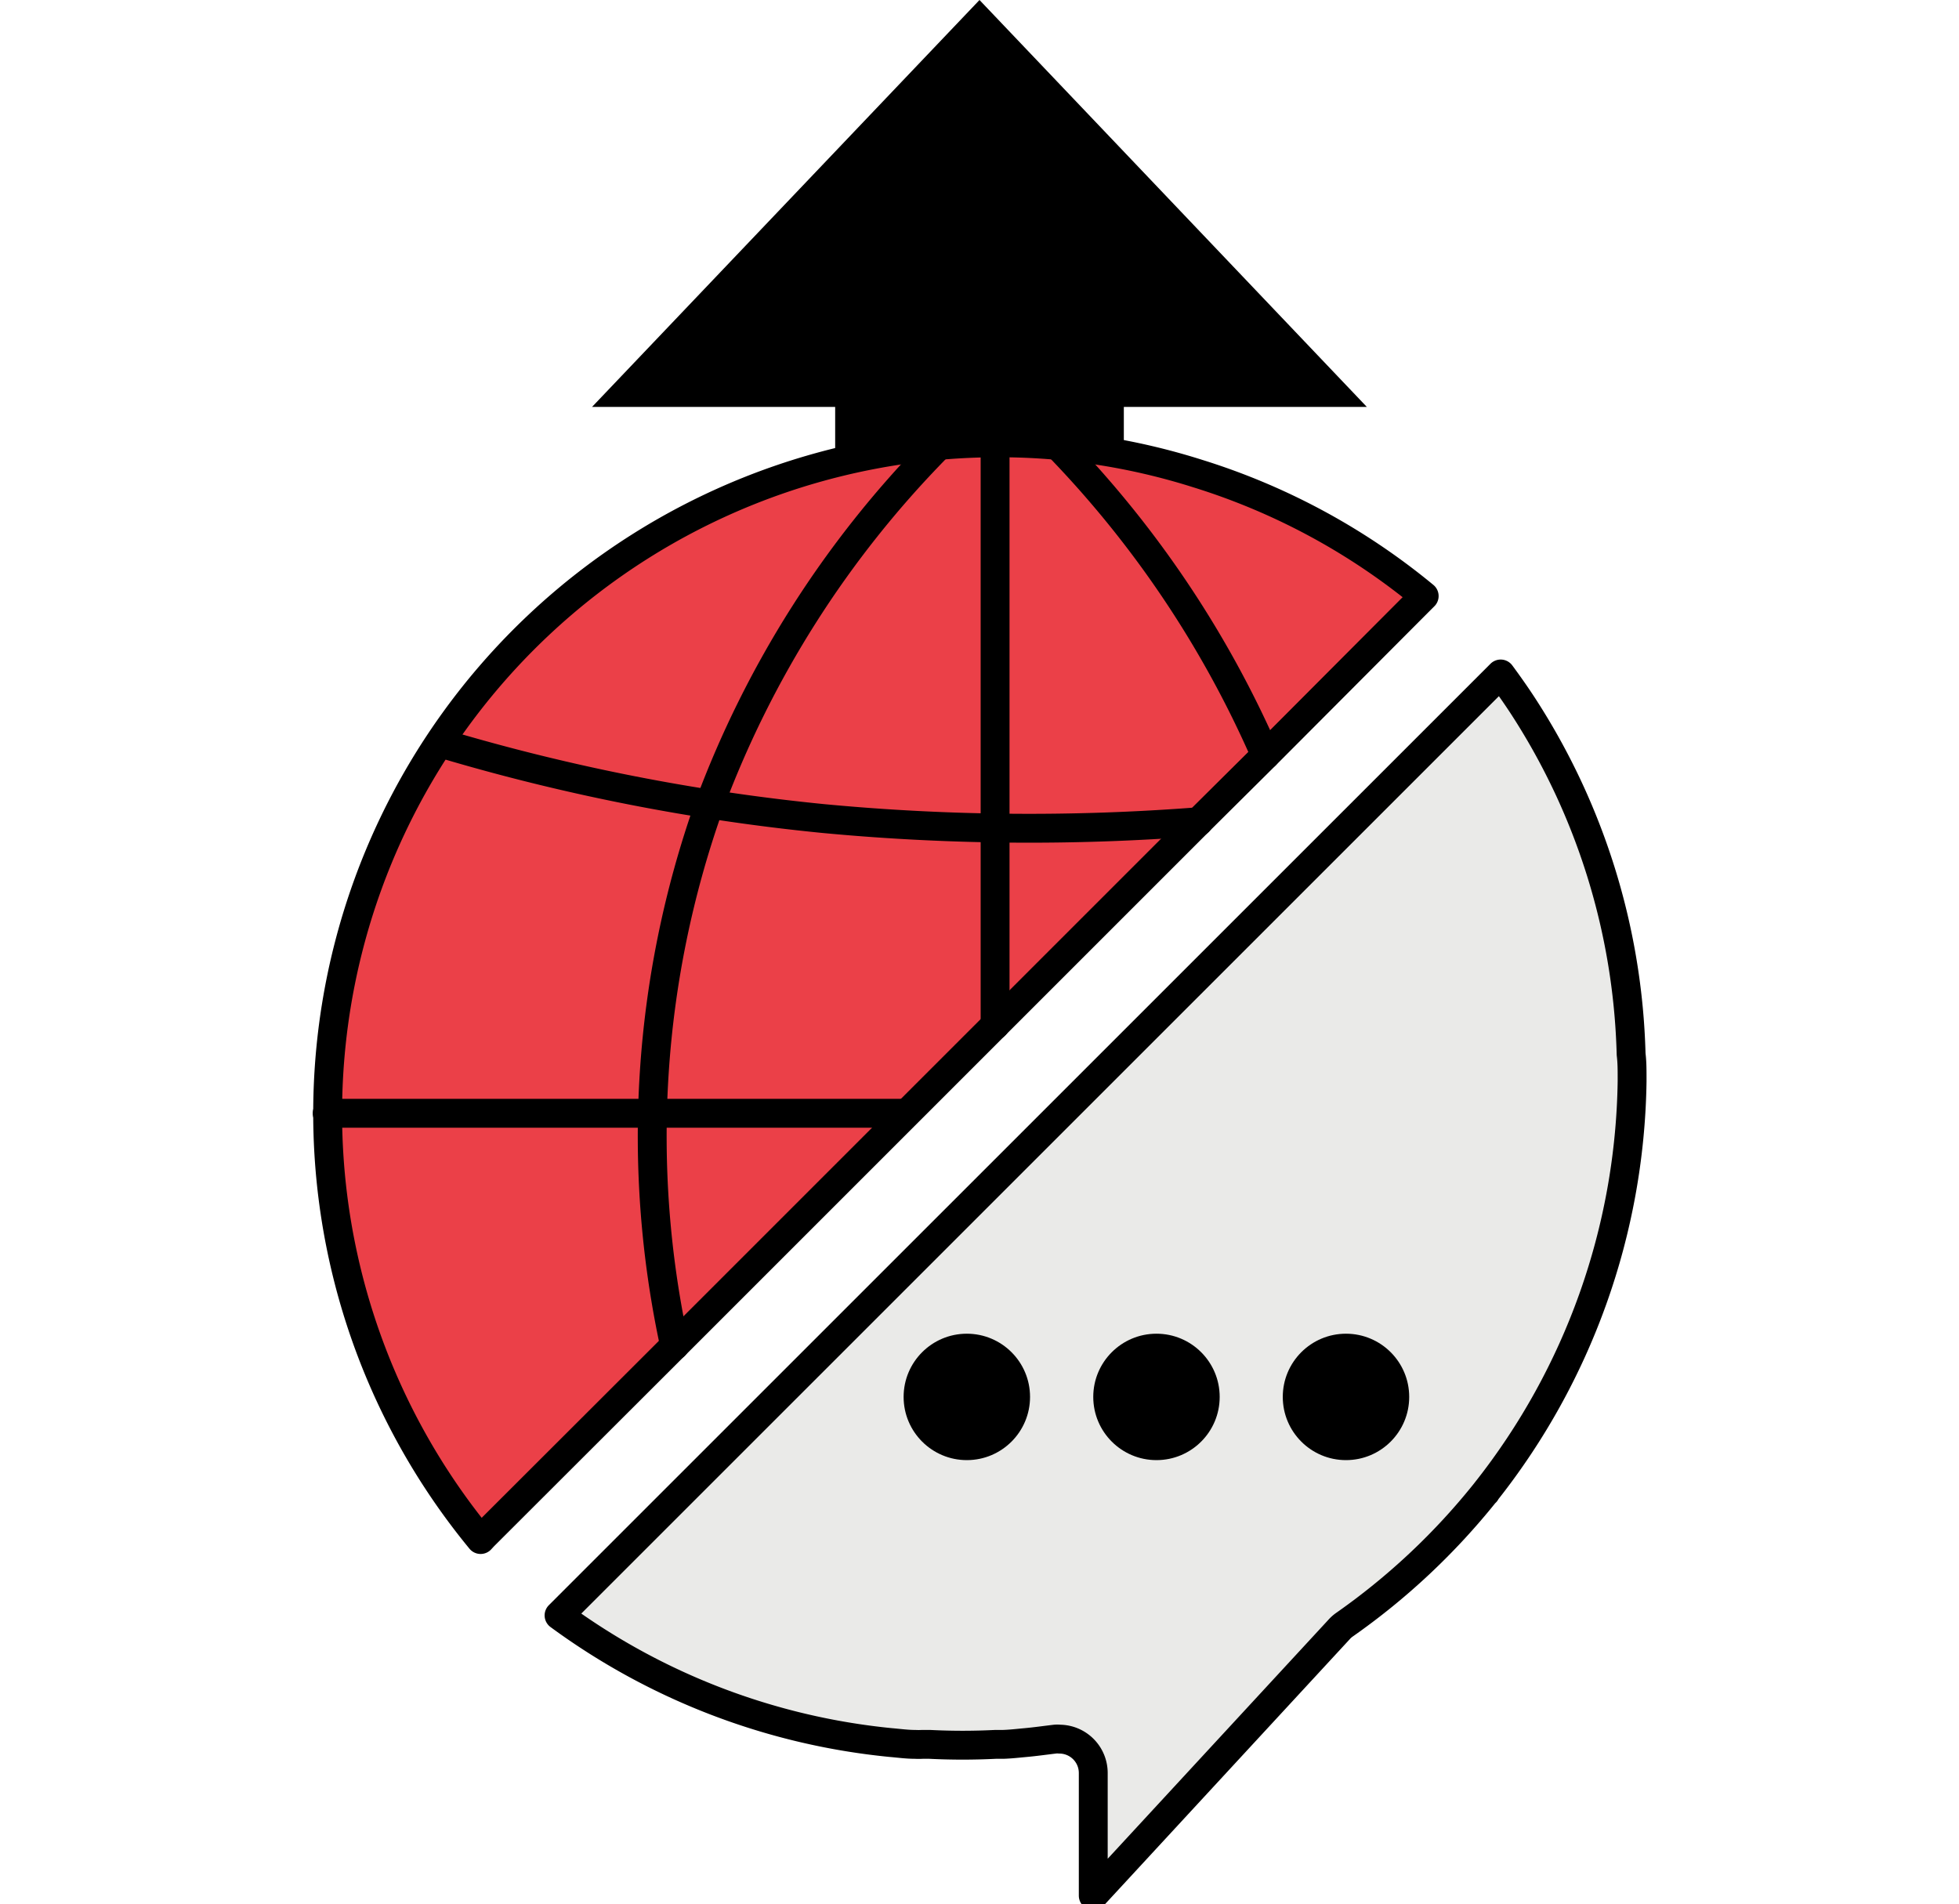 <svg id="Layer_1" data-name="Layer 1" xmlns="http://www.w3.org/2000/svg" viewBox="0 0 160.84 156.34"><defs><style>.cls-1{fill:#eaeae8;}.cls-2{fill:#eb4048;}.cls-3{fill:none;stroke:#000;stroke-linecap:round;stroke-linejoin:round;stroke-width:2.37px;}</style></defs><polygon points="112.22 33.41 92.27 33.41 92.27 71.91 68.57 95.61 68.57 33.41 48.61 33.41 80.42 0 112.22 33.41"/><path class="cls-1" d="M89.74,155.67l0,0v0a2.88,2.88,0,0,1-.05.67c0-.08,0-.3,0-.65Z"/><path class="cls-1" d="M134,88.51v.41a52.89,52.89,0,0,1-12,33.56s0,.07-.07.09a50,50,0,0,1-10.55,9.57L89.76,155.65a53.82,53.82,0,0,0,0-5.83,14.18,14.18,0,0,0-1-5,4.67,4.67,0,0,0-1.78-2c-1.4-.69-2.77.28-4.65.48l-.63,0c-1.45,0-3.64.09-5.38,0l-.62,0a5.85,5.85,0,0,1-.59,0c-10.31,1-21-4.07-29.21-10.64L98.29,80.25v0l24.38-24.35c7.45,8.69,10.88,19.48,11.27,30.68C134,87.21,134,87.86,134,88.51Z"/><path class="cls-2" d="M116.46,49.13,39.79,125.81a54.46,54.46,0,0,1,76.67-76.68Z"/><path class="cls-3" d="M134,88.51v.3a55.52,55.52,0,0,1-12,33.67s0,.07-.07.09a55.71,55.71,0,0,1-11.57,10.85,2.62,2.62,0,0,0-.43.39L89.76,155.65v0h0V145.58A2.78,2.78,0,0,0,87,142.8a1.74,1.74,0,0,0-.39,0c-.84.1-1.62.21-2.38.28s-1.26.13-1.88.15l-.63,0a53.64,53.64,0,0,1-5.38,0l-.62,0a5.85,5.85,0,0,1-.59,0c-.65,0-1.3-.09-2-.15A55.08,55.08,0,0,1,45.9,132.64l77.31-77.3c.59.8,1.17,1.62,1.71,2.44a55.11,55.11,0,0,1,9,28.78C134,87.21,134,87.86,134,88.51Z"/><circle cx="79.38" cy="114.7" r="5.19"/><circle cx="94.95" cy="114.7" r="5.19"/><circle cx="110.51" cy="114.7" r="5.19"/><path class="cls-3" d="M116.93,48.94l-.57.57L103.91,62v0L98.4,67.47l-43,43v0l-15.7,15.68-.24.26A55.05,55.05,0,0,1,81.89,36.36a53.93,53.93,0,0,1,16.4,2.51A54.62,54.62,0,0,1,116.93,48.94Z"/><polyline class="cls-3" points="81.7 84.18 81.7 67.99 81.7 37.05"/><path class="cls-3" d="M76.84,36.83A83.21,83.21,0,0,0,58.19,66.24a81.2,81.2,0,0,0-2.8,44.25"/><path class="cls-3" d="M87.09,36.83A85.74,85.74,0,0,1,103.9,62"/><path class="cls-3" d="M36.49,61.11a166.74,166.74,0,0,0,31.1,6.1,179.81,179.81,0,0,0,30.82.26"/><line class="cls-3" x1="26.86" y1="91.41" x2="74.09" y2="91.41"/></svg>